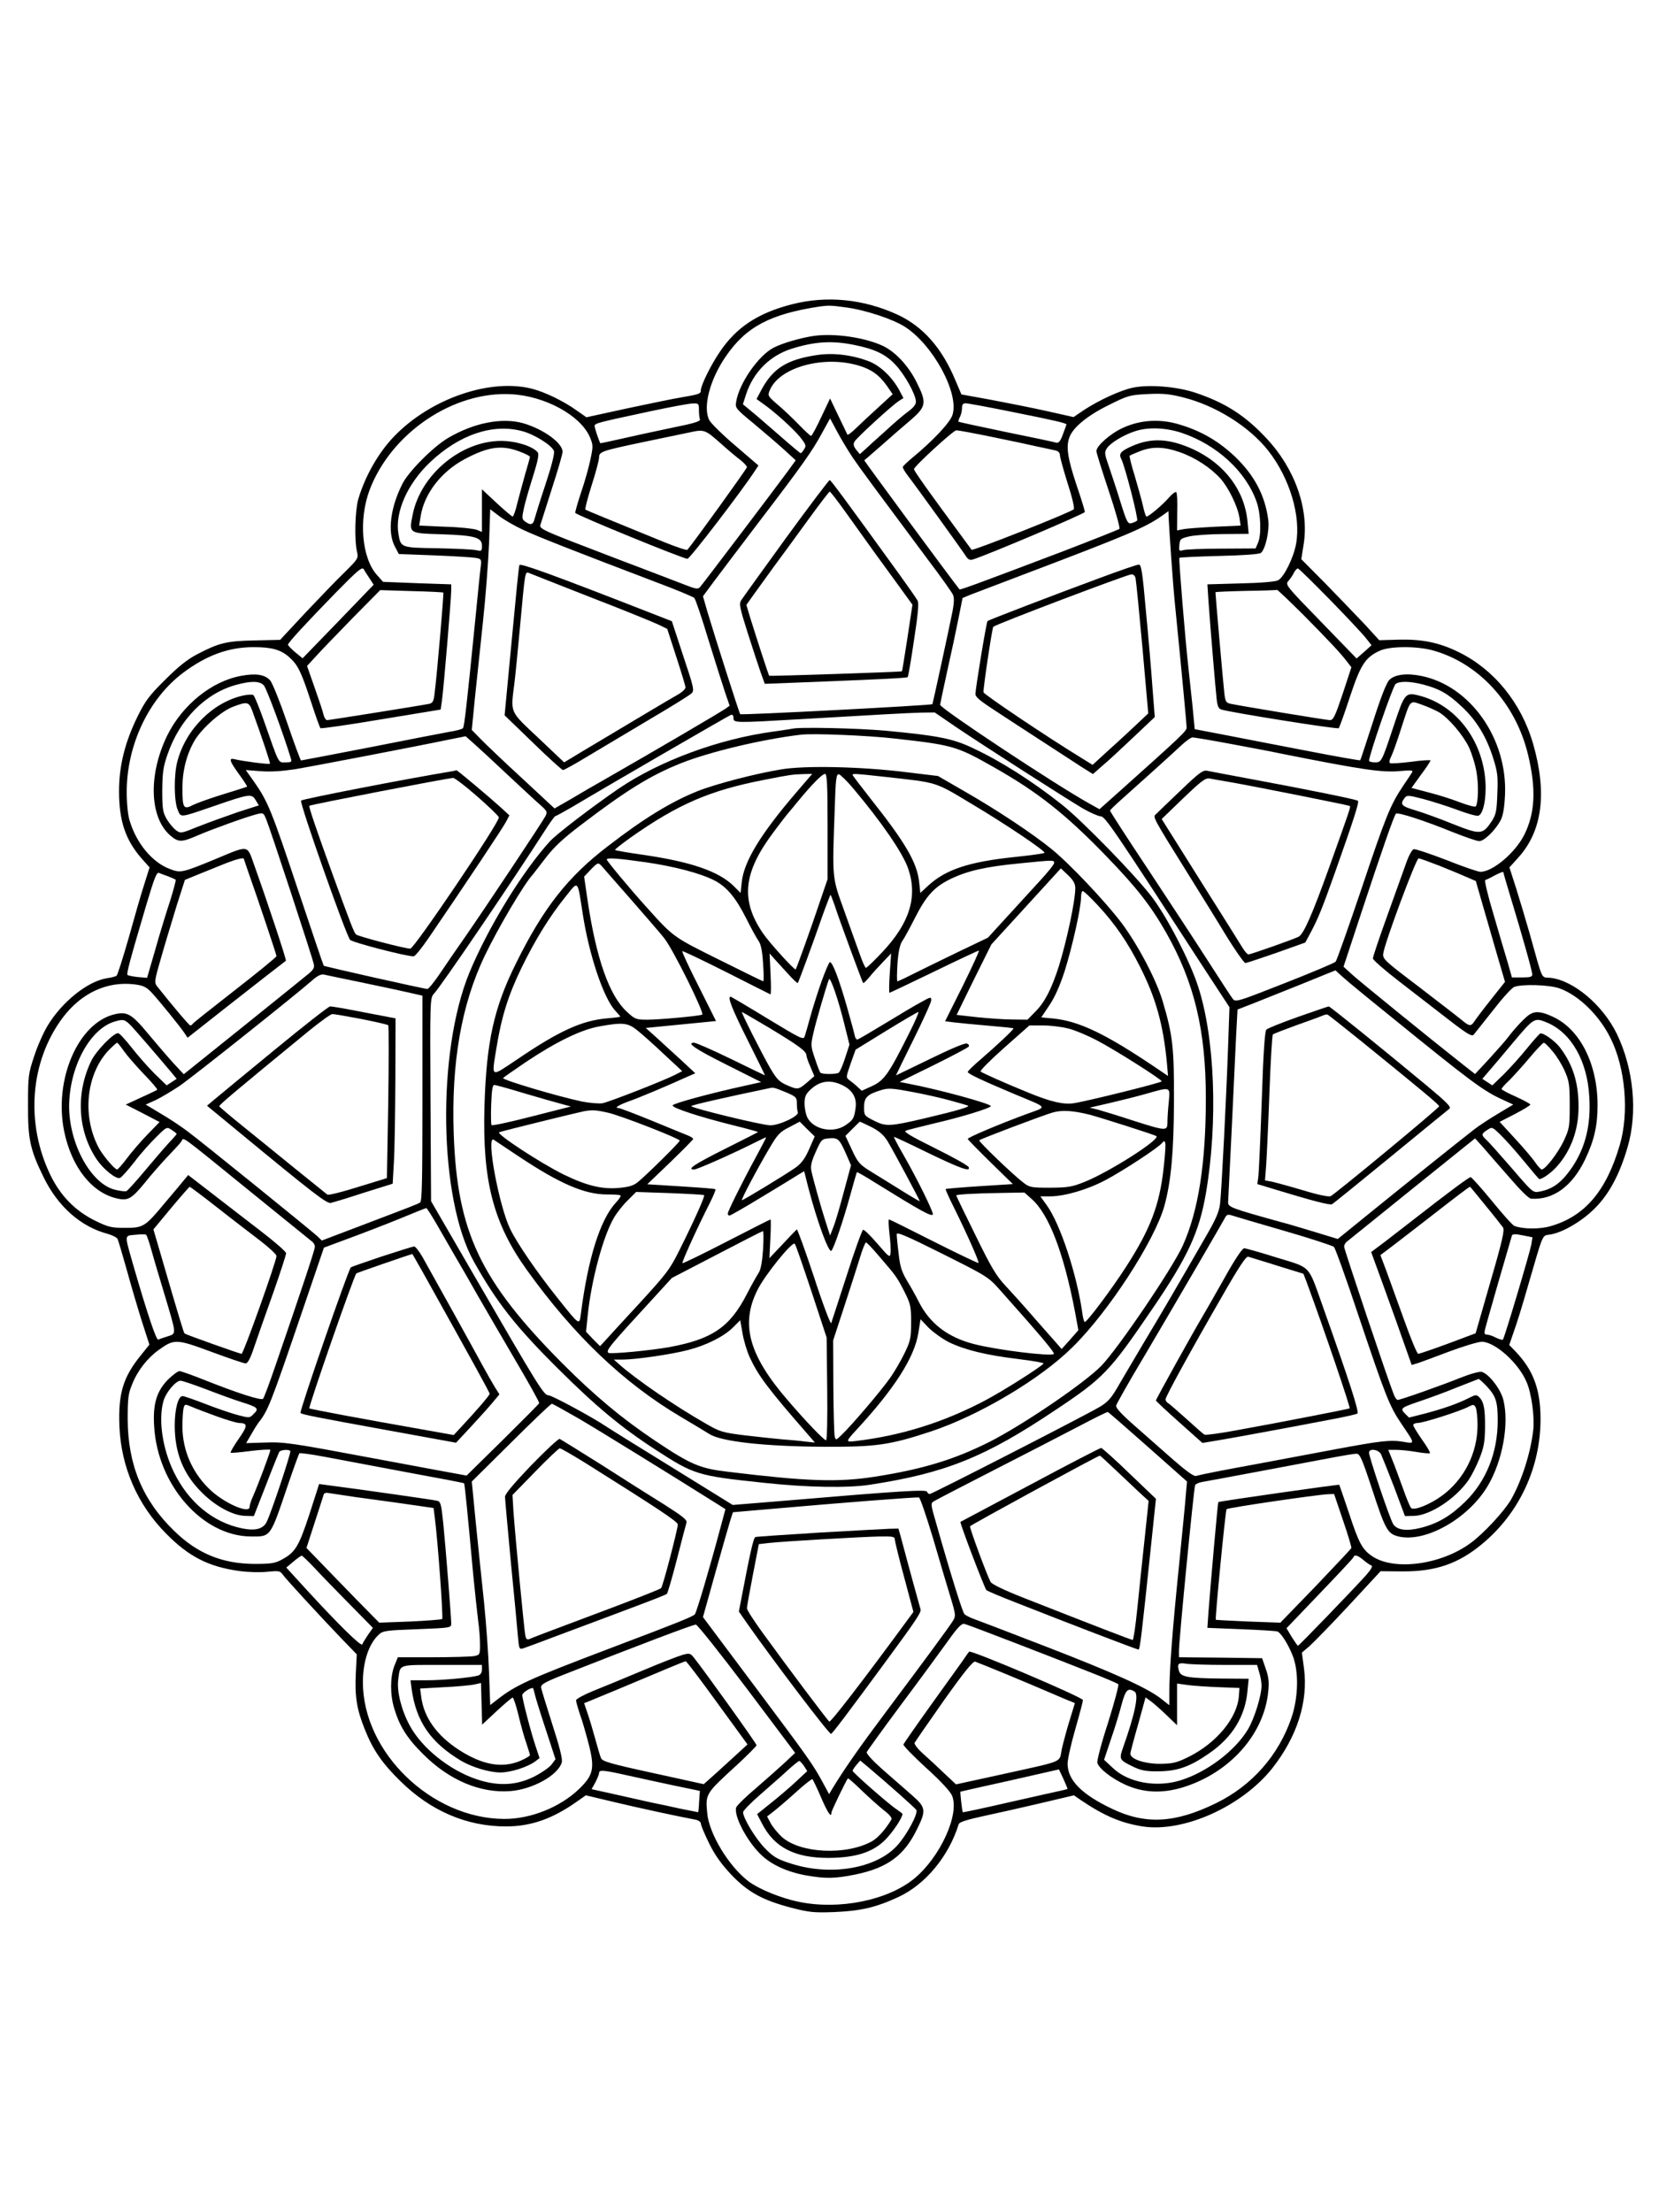 <?xml version="1.0" standalone="no"?>
<!DOCTYPE svg PUBLIC "-//W3C//DTD SVG 20010904//EN"
 "http://www.w3.org/TR/2001/REC-SVG-20010904/DTD/svg10.dtd">
<svg version="1.0" xmlns="http://www.w3.org/2000/svg"
 width="864pt" height="1152pt" viewBox="0 0 864 1152"
 preserveAspectRatio="xMidYMid meet">

<g transform="translate(0,1152) scale(0.1,-0.1)"
fill="#000000" stroke="none">
<path d="M4123 9935 c-175 -45 -288 -119 -374 -247 -46 -67 -99 -175 -99 -200
0 -19 -7 -21 -105 -38 -33 -5 -157 -31 -276 -56 l-215 -47 -50 35 c-68 49
-163 95 -231 113 -218 57 -530 -50 -720 -247 -82 -85 -151 -206 -187 -327 -17
-59 -21 -211 -7 -273 8 -35 7 -37 -61 -105 -39 -37 -131 -133 -205 -211 l-134
-144 -132 -3 c-147 -3 -185 -12 -300 -72 -52 -27 -99 -65 -167 -133 -82 -81
-103 -109 -143 -190 -66 -134 -97 -257 -97 -390 0 -156 34 -255 118 -351 l41
-46 -28 -89 c-16 -49 -52 -174 -81 -279 -30 -104 -58 -193 -63 -196 -5 -4 -28
-10 -50 -13 -101 -16 -234 -123 -309 -247 -21 -35 -53 -106 -70 -159 -30 -90
-32 -103 -32 -250 -1 -182 10 -235 81 -380 74 -152 193 -258 333 -295 24 -7
47 -18 52 -26 4 -8 25 -80 48 -161 22 -81 58 -202 79 -269 l39 -121 -44 -55
c-93 -114 -119 -200 -112 -372 9 -211 94 -407 243 -557 118 -120 221 -173 382
-195 42 -6 107 -8 144 -4 60 6 68 5 81 -14 16 -23 186 -208 304 -331 l82 -85
-5 -100 c-6 -118 5 -187 47 -291 42 -106 90 -176 185 -269 157 -155 345 -236
550 -236 129 0 241 39 366 127 l50 35 147 -35 c126 -30 328 -74 425 -92 15 -3
27 -12 27 -20 0 -9 19 -54 42 -101 30 -62 63 -108 116 -165 88 -92 164 -134
319 -174 86 -22 113 -25 218 -21 138 6 216 24 333 78 141 65 263 212 315 380
4 11 42 23 134 43 70 15 204 45 297 67 l169 40 36 -25 c123 -83 209 -119 321
-137 214 -33 518 104 676 303 130 165 188 349 165 521 l-11 81 41 35 c22 20
115 115 205 212 l164 177 113 -1 c174 -1 292 40 416 143 195 162 305 400 304
655 -1 151 -38 250 -129 346 l-34 35 24 70 c14 38 46 141 71 229 85 292 75
269 117 276 66 10 168 70 234 137 73 72 129 176 170 317 54 182 32 410 -56
592 -73 149 -224 277 -345 291 -51 5 -37 -25 -109 232 -20 69 -51 174 -70 234
l-35 109 46 51 c126 139 151 337 77 594 -62 213 -204 387 -389 477 -100 49
-189 67 -311 64 l-101 -3 -73 80 c-41 43 -132 138 -203 211 l-130 131 12 75
c30 184 -44 395 -193 554 -111 119 -213 185 -371 238 -96 32 -241 44 -326 26
-65 -14 -176 -65 -255 -117 l-53 -36 -138 31 c-76 17 -207 43 -292 59 l-154
28 -32 75 c-70 168 -169 279 -300 340 -178 82 -370 101 -552 54z m284 -16 c99
-13 244 -61 306 -101 146 -94 282 -344 248 -457 -11 -40 -103 -137 -211 -226
-25 -21 -46 -41 -48 -46 -2 -5 10 -25 26 -46 41 -53 286 -393 303 -420 10 -16
20 -21 34 -17 71 21 585 239 585 248 0 6 -20 72 -45 145 -45 135 -54 197 -35
245 19 51 95 113 203 166 102 51 110 53 204 58 79 4 116 0 183 -17 170 -42
346 -152 445 -278 112 -143 171 -340 145 -485 -13 -72 -63 -174 -94 -190 -12
-7 -93 -14 -195 -16 l-173 -5 6 -91 c12 -165 36 -450 42 -503 4 -40 10 -54 25
-58 47 -15 604 -104 611 -97 4 4 30 77 58 162 56 169 80 206 155 241 51 24
186 25 270 4 243 -64 438 -275 503 -545 43 -179 37 -304 -20 -418 -47 -93
-164 -192 -228 -192 -12 0 -91 27 -176 61 -86 33 -163 59 -171 57 -9 -2 -26
-33 -40 -73 -14 -38 -58 -163 -99 -276 -41 -113 -74 -212 -74 -220 0 -8 61
-61 136 -119 75 -58 190 -147 256 -198 98 -76 123 -91 133 -80 6 7 51 64 100
126 48 62 98 118 112 123 41 15 183 11 235 -8 98 -35 205 -138 264 -256 79
-155 100 -392 49 -562 -70 -238 -182 -369 -359 -420 -57 -17 -145 -16 -189 1
-9 3 -62 62 -117 130 -56 68 -106 124 -111 124 -9 0 -109 -74 -309 -230 -32
-25 -92 -71 -133 -103 l-76 -57 23 -63 c13 -34 60 -166 106 -293 l82 -232 27
8 c14 4 89 32 166 61 77 29 155 52 173 52 69 -2 190 -110 232 -209 26 -58 43
-184 35 -252 -14 -120 -60 -263 -115 -360 -36 -62 -143 -178 -212 -228 -152
-112 -395 -145 -510 -69 -53 35 -71 68 -124 230 -26 77 -48 141 -49 143 -3 3
-626 -86 -630 -90 -3 -3 -39 -413 -51 -569 l-6 -86 176 -7 c98 -4 183 -9 189
-12 18 -7 56 -66 79 -125 33 -82 30 -218 -6 -324 -67 -196 -206 -354 -393
-445 -212 -104 -367 -113 -542 -29 -158 75 -231 149 -231 235 0 22 18 103 40
179 22 77 40 145 40 152 0 14 -585 263 -593 252 -2 -2 -19 -26 -38 -54 -20
-27 -95 -133 -168 -234 -73 -102 -134 -190 -136 -195 -2 -6 51 -60 117 -121
75 -67 126 -123 136 -145 41 -97 -61 -321 -197 -433 -138 -113 -391 -164 -599
-121 -95 19 -211 67 -265 108 -102 78 -205 248 -214 356 -9 99 -9 99 155 249
56 52 102 98 102 103 0 9 -275 392 -327 457 -18 22 -23 23 -59 13 -21 -6 -115
-42 -209 -82 -93 -39 -209 -87 -257 -106 -49 -20 -88 -42 -88 -48 0 -7 9 -39
20 -72 12 -32 32 -103 46 -156 32 -126 25 -161 -49 -233 -99 -96 -254 -158
-392 -157 -378 2 -735 347 -735 712 0 107 31 200 82 247 22 21 36 23 201 29
175 7 177 7 177 30 0 31 -27 373 -41 517 -11 106 -14 118 -33 122 -19 5 -428
63 -562 80 l-52 7 -51 -159 c-56 -169 -73 -197 -146 -236 -33 -18 -57 -21
-140 -21 -168 1 -297 54 -418 172 -165 160 -241 345 -242 582 0 107 3 133 23
181 28 71 79 136 137 178 83 60 93 59 277 -9 89 -33 169 -60 177 -60 11 0 25
26 44 83 15 45 59 170 98 279 38 108 69 203 69 212 0 8 -62 62 -138 120 -75
58 -190 146 -254 196 l-118 91 -19 -23 c-10 -13 -54 -65 -98 -117 -108 -130
-115 -135 -212 -135 -72 0 -87 4 -155 37 -105 52 -180 129 -233 237 -132 272
-106 594 64 821 97 128 230 190 373 173 46 -6 61 -13 89 -42 38 -41 148 -176
172 -212 l16 -24 189 149 c154 121 298 233 323 252 4 3 -91 291 -165 498 -38
107 -25 105 -198 33 -179 -74 -185 -75 -242 -53 -91 34 -174 134 -209 252 -9
28 -15 89 -15 149 0 244 114 485 293 620 123 92 238 134 368 134 94 0 141 -13
185 -52 45 -40 62 -74 114 -233 23 -71 45 -133 49 -137 3 -3 145 17 316 46
l310 51 7 50 c9 64 48 530 48 571 l0 31 -177 6 -178 7 -33 37 c-78 89 -95 287
-37 442 113 297 436 515 738 498 174 -9 358 -109 408 -221 18 -43 19 -48 4
-118 -8 -40 -30 -118 -49 -173 -18 -55 -32 -103 -30 -106 7 -12 562 -239 584
-239 13 0 283 353 353 460 l17 26 -120 103 c-66 56 -127 116 -136 133 -35 67
3 212 86 332 105 154 232 221 490 260 46 6 58 6 137 -5z m-767 -533 c0 -19 2
-41 5 -49 5 -11 -28 -21 -152 -46 -87 -18 -205 -44 -262 -57 -57 -13 -105 -23
-105 -22 -10 22 -28 76 -29 88 -2 16 9 18 298 80 99 21 195 39 213 39 30 1 32
-1 32 -33z m1631 -11 c235 -47 284 -59 283 -66 0 -2 -9 -25 -19 -52 -13 -36
-22 -46 -35 -42 -9 3 -126 28 -260 55 -134 28 -246 52 -248 54 -2 3 1 13 7 24
6 12 11 32 11 46 0 19 5 26 19 26 10 0 119 -20 242 -45z m-1521 -161 c41 -37
90 -78 108 -91 17 -14 32 -30 32 -36 0 -7 -272 -385 -310 -430 -3 -4 -60 15
-126 42 -279 114 -399 163 -405 167 -4 2 11 59 32 126 22 68 39 133 39 146 0
30 12 34 235 81 105 22 210 44 235 49 77 17 82 15 160 -54z m1415 31 c94 -19
202 -42 240 -51 39 -8 80 -17 93 -20 13 -3 22 -12 22 -24 0 -10 18 -76 40
-146 25 -77 37 -131 32 -136 -17 -17 -526 -218 -532 -211 -7 9 -109 148 -160
218 -98 134 -140 195 -140 202 0 14 205 202 220 202 8 1 92 -15 185 -34z
m-3239 -739 l20 -31 -185 -192 -185 -191 -38 31 c-21 18 -38 35 -38 40 0 10
92 110 249 271 117 119 137 136 146 121 5 -10 19 -31 31 -49z m5003 -112 c89
-91 173 -181 187 -200 l27 -34 -39 -35 -39 -34 -186 192 c-183 188 -186 192
-169 212 10 11 23 30 29 43 6 12 16 22 20 22 5 0 81 -75 170 -166z m-4620 40
c3 -3 -33 -429 -46 -527 -4 -38 -10 -48 -27 -52 -38 -8 -521 -85 -532 -85 -7
0 -15 12 -19 28 -3 15 -24 78 -46 140 l-40 114 47 51 c26 29 112 118 190 198
l144 146 162 -5 c90 -2 165 -6 167 -8z m4479 -116 c138 -140 189 -194 227
-243 l23 -30 -45 -137 c-40 -119 -49 -138 -67 -138 -19 0 -453 72 -517 85 -24
5 -28 12 -33 58 -5 40 -46 508 -46 523 0 2 71 5 158 7 86 1 160 4 163 5 3 1
64 -58 137 -130z m-5518 -1271 c0 -1 10 -30 21 -62 45 -126 149 -436 149 -444
0 -5 -97 -84 -215 -176 -118 -92 -218 -171 -221 -176 -3 -5 -9 -9 -13 -9 -6 0
-96 107 -173 204 -15 20 -14 29 23 156 21 74 58 194 80 267 l42 131 51 21 c28
11 89 36 136 55 73 30 120 43 120 33z m6228 -36 c53 -21 117 -48 142 -59 l46
-20 31 -108 c17 -60 52 -178 76 -263 l45 -154 -73 -92 c-40 -50 -79 -102 -86
-113 -18 -28 -27 -27 -66 6 -18 15 -118 92 -222 172 -182 138 -191 146 -187
175 7 55 171 495 184 495 7 0 56 -18 110 -39z m-6621 -55 c18 -7 35 -15 38
-17 2 -3 -11 -52 -29 -110 -19 -57 -54 -171 -77 -253 l-43 -148 -48 4 c-27 3
-51 8 -54 11 -6 6 11 71 98 365 43 144 54 172 67 166 9 -4 31 -12 48 -18z
m6953 20 c0 -3 15 -56 34 -118 64 -210 116 -396 116 -412 0 -13 -11 -16 -53
-16 l-53 0 -22 78 c-13 42 -46 155 -74 251 -29 96 -48 176 -43 178 6 2 26 11
45 22 37 19 50 24 50 17z m-6700 -1743 c76 -60 177 -137 224 -173 47 -36 85
-72 86 -80 1 -24 -172 -510 -182 -510 -9 0 -290 100 -297 106 -4 3 -35 106
-112 371 l-50 171 92 111 c51 61 95 111 97 111 2 0 67 -48 142 -107z m6606 10
c44 -53 84 -105 91 -114 10 -13 -1 -64 -65 -284 l-77 -268 -144 -54 c-79 -29
-149 -53 -155 -53 -6 0 -39 80 -74 178 -35 97 -77 213 -93 257 l-30 79 28 21
c15 11 109 83 208 160 162 126 226 175 231 175 1 0 37 -44 80 -97z m-6946
-238 c12 -44 43 -147 68 -230 62 -208 62 -199 15 -214 -21 -7 -43 -14 -49 -17
-10 -4 -57 136 -128 381 -49 172 -50 159 9 165 28 3 53 3 56 0 4 -3 17 -41 29
-85z m7185 34 c-8 -44 -140 -487 -148 -495 -3 -3 -19 2 -36 10 -16 9 -38 16
-47 16 -12 0 -15 6 -11 23 4 22 134 471 141 493 3 8 19 9 56 1 l51 -10 -6 -38z
m-6130 -1314 c199 -27 249 -34 331 -46 l82 -12 6 -47 c16 -120 45 -525 39
-531 -5 -3 -80 -9 -168 -13 l-160 -6 -120 122 c-66 68 -151 155 -189 195 l-70
72 43 133 c24 73 45 139 47 146 2 7 13 10 26 7 13 -2 73 -11 133 -20z m5149
-121 c26 -75 45 -141 44 -145 -2 -5 -86 -94 -186 -199 l-184 -190 -166 6 c-92
4 -168 8 -170 9 -5 4 50 570 56 576 9 8 467 75 528 78 l32 1 46 -136z m-5354
-251 c35 -38 117 -122 183 -189 l119 -121 -26 -37 c-13 -20 -27 -42 -29 -49
-6 -13 -122 101 -290 284 l-106 116 37 31 c20 17 40 31 43 31 3 1 34 -29 69
-66z m5461 43 c15 -13 34 -26 41 -28 9 -3 -1 -20 -26 -49 -70 -78 -351 -369
-356 -369 -3 0 -17 21 -33 46 l-27 45 172 180 c95 99 175 184 176 189 6 16 22
12 53 -14z m-3366 -743 l158 -217 -49 -45 c-27 -25 -79 -72 -114 -104 l-65
-58 -264 58 c-225 49 -265 61 -271 78 -5 11 -18 56 -30 100 -12 44 -30 104
-40 133 l-18 53 21 8 c21 8 241 100 417 174 47 20 88 36 91 36 4 1 78 -97 164
-216z m1505 149 c80 -33 183 -77 230 -97 47 -20 95 -41 107 -45 l21 -9 -27
-88 c-15 -48 -33 -116 -41 -150 -15 -74 21 -59 -313 -133 l-238 -52 -62 58
c-34 33 -84 79 -110 102 -27 24 -46 49 -44 56 3 6 71 105 152 220 108 152 152
206 164 203 9 -3 81 -32 161 -65z m320 -597 c0 -1 -12 -5 -27 -8 -16 -3 -138
-31 -272 -61 -135 -31 -246 -55 -247 -53 -3 4 -15 107 -12 107 2 1 118 27 258
58 l255 58 23 -49 c12 -27 22 -51 22 -52z m-2289 69 c63 -14 173 -38 244 -53
l130 -27 -4 -55 c-1 -30 -4 -55 -5 -56 0 0 -41 8 -91 18 -49 11 -119 26 -155
33 -36 8 -120 27 -187 42 l-122 27 20 36 c10 20 19 41 19 48 0 18 22 16 151
-13z"/>
<path d="M4240 9771 c-69 -10 -163 -37 -210 -61 -79 -40 -181 -186 -196 -282
-6 -32 -3 -36 93 -115 54 -45 125 -106 158 -136 l59 -54 -39 -54 c-60 -82
-446 -592 -460 -607 -10 -11 -23 -9 -76 12 -35 14 -199 76 -364 139 -405 155
-398 152 -389 179 4 13 31 98 60 189 30 92 54 176 54 186 0 46 -99 118 -205
149 -110 31 -256 3 -392 -77 -76 -45 -205 -174 -237 -238 -63 -124 -79 -252
-40 -326 l21 -40 184 -7 c101 -4 198 -10 216 -13 29 -5 31 -8 27 -43 -3 -20
-16 -147 -29 -282 -44 -441 -57 -555 -64 -562 -4 -5 -34 -13 -66 -18 -33 -6
-220 -42 -416 -81 -196 -38 -359 -69 -361 -69 -3 0 -36 89 -73 198 -37 108
-77 207 -88 219 -27 30 -73 38 -149 24 -154 -27 -308 -151 -387 -311 -99 -203
-93 -425 15 -520 43 -37 59 -37 142 -1 74 32 246 94 305 110 38 10 39 10 54
-27 19 -45 240 -717 247 -752 5 -21 -2 -32 -42 -63 -26 -21 -179 -145 -341
-275 l-294 -236 -55 59 c-30 33 -88 101 -129 150 -86 104 -110 118 -173 104
-193 -43 -322 -343 -265 -614 39 -184 144 -317 275 -346 56 -13 75 -2 142 79
34 43 88 104 120 138 32 33 65 69 72 79 16 23 -26 53 366 -265 167 -135 309
-250 316 -256 8 -6 14 -18 14 -26 0 -15 -60 -197 -205 -618 -31 -91 -60 -169
-65 -174 -10 -10 -126 27 -298 95 -67 27 -129 49 -137 49 -9 0 -35 -20 -60
-44 -59 -60 -80 -128 -72 -245 18 -305 252 -570 502 -572 106 -1 101 -8 192
261 31 91 59 168 62 172 3 3 62 -5 131 -18 69 -13 260 -49 425 -80 164 -30
300 -56 302 -58 3 -2 18 -151 48 -481 9 -88 20 -193 25 -233 6 -40 10 -97 10
-126 0 -52 -1 -54 -31 -60 -17 -3 -114 -6 -214 -6 l-183 0 -19 -47 c-21 -57
-22 -147 0 -219 27 -92 67 -156 151 -239 135 -135 297 -204 454 -192 117 9
251 84 268 151 4 17 -12 81 -50 198 -30 95 -57 181 -58 191 -2 15 20 28 122
68 386 152 668 259 684 259 8 0 127 -150 266 -334 l251 -334 -53 -50 c-29 -27
-97 -87 -150 -133 -54 -45 -100 -91 -104 -101 -13 -43 54 -173 128 -245 54
-53 137 -91 236 -109 104 -18 150 -17 259 5 166 35 252 98 319 236 49 99 46
113 -28 178 -35 31 -103 90 -151 132 -51 45 -86 83 -83 91 3 7 83 118 178 246
96 128 205 277 243 330 57 80 74 96 90 91 23 -6 441 -167 650 -250 77 -30 144
-59 149 -63 4 -5 -20 -94 -53 -200 -35 -107 -59 -199 -56 -210 9 -30 73 -80
142 -112 94 -44 195 -49 305 -15 244 76 422 277 443 499 5 48 2 76 -13 118
l-19 55 -216 3 -217 2 0 33 c0 59 77 841 84 863 3 6 19 14 38 17 59 10 509 95
647 121 73 14 143 26 155 26 18 0 28 -22 80 -179 70 -215 82 -236 135 -251
140 -37 367 90 469 262 77 130 112 321 82 446 -13 57 -76 138 -113 148 -13 3
-59 -10 -112 -31 -99 -40 -312 -115 -326 -115 -5 0 -14 12 -20 28 -29 71 -259
757 -259 770 0 8 6 20 14 26 8 6 161 130 341 275 l327 263 39 -43 c21 -24 82
-95 136 -156 61 -71 104 -114 117 -115 115 -8 215 65 282 206 47 99 64 175 64
281 0 214 -91 395 -232 460 -58 27 -89 31 -119 14 -21 -11 -78 -71 -114 -119
-11 -15 -54 -64 -96 -110 l-77 -83 -75 59 c-151 119 -522 420 -565 459 l-45
41 92 279 c104 315 170 506 181 518 8 9 146 -35 298 -97 63 -25 124 -46 136
-46 26 0 86 59 112 110 12 24 19 65 22 131 13 292 -180 567 -435 619 -77 16
-140 8 -168 -21 -15 -16 -45 -93 -85 -219 -35 -107 -64 -197 -66 -199 -2 -2
-122 19 -266 47 -145 28 -338 65 -429 83 l-167 32 -11 116 c-7 64 -16 152 -21
196 -17 149 -52 576 -48 580 2 3 96 7 208 10 127 3 208 9 217 16 24 21 45 116
38 172 -17 128 -72 232 -174 330 -85 80 -175 133 -290 167 -99 30 -202 24
-293 -18 -66 -30 -138 -94 -138 -121 0 -9 29 -101 64 -206 35 -104 60 -194 56
-199 -5 -4 -138 -57 -297 -118 -446 -169 -533 -201 -536 -197 -51 64 -498 671
-496 672 2 1 42 36 89 77 47 42 115 101 153 133 82 71 84 90 30 198 -42 84
-108 155 -173 187 -93 44 -251 68 -360 53z m208 -47 c109 -22 165 -49 216
-104 49 -52 106 -156 106 -192 0 -15 -14 -32 -39 -50 -21 -15 -74 -60 -117
-100 -44 -39 -92 -83 -107 -97 l-29 -26 -19 23 c-14 18 -16 29 -9 42 11 20
192 186 230 211 l25 16 -20 38 c-37 70 -102 132 -161 154 -87 33 -185 45 -270
32 -154 -23 -227 -68 -287 -178 l-27 -51 32 -23 c57 -39 157 -129 194 -174 31
-39 34 -46 22 -64 -7 -12 -15 -21 -18 -21 -3 0 -53 42 -111 93 -58 50 -124
108 -148 127 l-42 35 16 50 c38 117 124 203 238 239 120 38 212 43 325 20z
m25 -108 c65 -19 107 -50 145 -104 l31 -45 -72 -66 c-40 -36 -92 -85 -117
-109 -24 -24 -46 -40 -47 -35 -2 4 -23 49 -47 98 l-43 90 -46 -97 c-25 -54
-49 -98 -53 -98 -4 0 -32 26 -63 58 -31 32 -80 79 -110 104 -52 45 -54 47 -42
76 50 120 281 183 464 128z m-32 -479 c40 -59 121 -168 392 -532 66 -87 124
-169 130 -182 7 -15 6 -41 -2 -85 -14 -72 -103 -482 -105 -485 -5 -6 -995 -58
-1001 -52 -5 5 -132 403 -171 534 l-23 80 57 77 c31 42 134 177 227 300 231
302 286 380 335 471 l43 78 38 -71 c21 -39 57 -99 80 -133z m-1722 138 c63
-16 157 -75 166 -104 4 -13 -13 -80 -44 -173 -28 -84 -53 -165 -57 -180 -7
-31 -21 -35 -49 -14 -17 12 -18 18 -6 72 7 32 29 107 48 167 25 80 31 112 23
122 -27 32 -114 59 -190 59 -208 0 -417 -174 -460 -380 -21 -102 -23 -101 147
-106 175 -6 213 -16 213 -60 0 -28 -2 -29 -30 -23 -16 4 -107 8 -202 10 -191
3 -191 3 -203 75 -19 113 47 262 167 375 151 142 325 201 477 160z m3435 -9
c184 -62 336 -202 391 -361 21 -61 25 -169 7 -211 l-13 -30 -178 -1 c-98 0
-188 -4 -200 -8 -20 -6 -22 -4 -19 27 3 31 6 34 53 45 28 6 108 12 179 12
l129 1 -6 64 c-15 162 -119 300 -282 376 -123 56 -216 62 -317 18 -60 -26 -73
-40 -59 -67 19 -35 91 -315 83 -322 -4 -4 -17 -10 -28 -13 -20 -6 -25 2 -59
111 -20 65 -48 149 -61 187 -22 63 -23 71 -9 92 18 28 90 71 148 89 68 22 159
18 241 -9z m-3449 -97 c30 -11 55 -24 55 -28 0 -4 -11 -43 -24 -87 -12 -43
-31 -112 -41 -151 -9 -40 -21 -73 -25 -73 -4 0 -42 32 -84 71 l-76 71 0 -111
0 -111 -27 11 c-16 6 -89 14 -164 16 l-136 6 8 50 c19 117 107 231 229 296
122 65 192 75 285 40z m3440 -4 c80 -28 159 -80 211 -137 42 -47 90 -145 99
-204 l6 -41 -133 -6 c-73 -4 -148 -9 -166 -13 l-32 -6 1 96 c2 53 -1 99 -5
103 -4 4 -22 -9 -39 -29 -32 -37 -104 -98 -116 -98 -4 0 -12 26 -19 58 -7 31
-27 101 -43 156 -17 54 -28 100 -26 103 3 2 27 13 53 23 66 26 126 24 209 -5z
m-3421 -404 c77 -36 260 -108 691 -272 105 -39 195 -77 201 -83 6 -6 39 -103
73 -216 35 -113 74 -236 87 -275 l24 -70 -21 -15 c-30 -21 -354 -211 -649
-380 -36 -20 -105 -60 -153 -89 l-89 -51 -171 159 c-95 87 -192 180 -216 205
l-44 45 16 163 c10 90 28 269 42 398 14 129 28 314 32 411 l6 177 45 -34 c24
-19 81 -52 126 -73z m3376 -151 c6 -85 15 -200 21 -255 35 -352 59 -608 59
-624 0 -18 -30 -46 -353 -335 l-101 -90 -50 28 c-174 96 -781 498 -780 516 1
8 18 87 37 175 20 88 46 210 58 271 l22 110 41 17 c23 9 149 57 281 107 533
202 628 242 715 303 l35 25 2 -47 c1 -25 7 -116 13 -201z m-4726 -659 c14 -15
100 -247 140 -378 7 -21 4 -23 -27 -23 -39 0 -31 -16 -112 215 -25 71 -50 132
-56 136 -6 3 -30 2 -53 -3 -157 -35 -298 -175 -342 -342 -19 -69 -18 -207 1
-252 18 -43 7 -44 191 19 182 63 195 65 215 31 l17 -28 -112 -36 c-61 -21
-152 -54 -203 -74 -91 -37 -92 -37 -117 -19 -13 10 -35 36 -48 58 -20 35 -23
53 -23 150 1 93 5 122 28 188 63 182 198 318 358 361 77 21 122 20 143 -3z
m6039 4 c83 -22 128 -47 199 -114 77 -71 130 -159 164 -268 23 -72 26 -96 22
-186 -3 -91 -7 -109 -29 -143 -47 -71 -58 -72 -200 -16 -68 28 -157 60 -197
72 -74 22 -82 31 -58 63 13 17 17 17 96 -3 45 -12 124 -37 176 -56 52 -20 102
-34 112 -32 26 5 44 89 38 179 -15 219 -157 401 -350 448 -66 16 -72 9 -126
-154 -65 -195 -65 -195 -100 -195 -17 0 -30 4 -30 9 0 28 124 388 138 399 21
16 75 15 145 -3z m83 -145 c51 -32 124 -118 155 -183 15 -33 33 -91 39 -130
11 -64 9 -155 -4 -176 -3 -5 -41 5 -83 21 -43 17 -117 40 -165 52 l-87 23 49
68 c28 37 50 71 50 75 0 3 -46 1 -101 -7 -56 -7 -105 -10 -110 -7 -5 3 -3 17
5 32 8 15 31 79 51 142 53 163 44 153 111 130 31 -11 71 -29 90 -40z m-6182 8
c50 -137 95 -272 92 -275 -4 -5 -142 13 -182 23 -35 9 -30 -7 21 -78 25 -34
43 -63 42 -64 -1 -2 -56 -19 -121 -39 -65 -20 -136 -45 -159 -56 -51 -27 -57
-19 -57 88 0 90 22 175 63 246 38 64 137 152 199 176 76 29 84 27 102 -21z
m3662 -82 c140 -95 577 -375 665 -427 37 -21 78 -39 91 -40 23 0 62 -57 550
-809 l121 -185 -7 -200 c-9 -263 -34 -756 -42 -824 -5 -41 -22 -81 -74 -170
-156 -271 -223 -386 -322 -551 -57 -96 -121 -205 -142 -241 -30 -51 -50 -73
-90 -96 -76 -45 -872 -453 -884 -453 -6 0 -12 5 -14 12 -4 12 -131 5 -742 -47
l-270 -22 -320 198 c-177 109 -330 204 -341 212 -68 46 -279 160 -298 161 -25
1 -47 36 -386 621 l-226 390 -3 529 c-3 512 -2 530 17 550 40 43 406 582 577
848 27 43 52 77 56 78 3 0 42 21 85 46 189 113 816 476 829 481 9 3 14 -2 14
-16 0 -26 6 -26 350 -6 411 24 551 32 626 34 l72 1 108 -74z m-2331 -252 c72
-67 147 -137 169 -156 36 -32 38 -36 26 -59 -18 -34 -323 -492 -415 -624 -42
-60 -102 -147 -132 -192 -31 -46 -61 -83 -67 -83 -17 0 -536 117 -540 121 -2
2 -62 180 -134 395 -136 408 -156 459 -228 562 l-44 62 78 -6 c51 -4 110 0
177 10 96 16 628 118 805 155 l85 17 45 -40 c25 -22 104 -95 175 -162z m3765
162 c102 -19 219 -41 260 -50 431 -86 530 -100 624 -91 55 5 67 4 60 -7 -4 -7
-25 -39 -47 -71 -67 -100 -91 -161 -217 -537 -68 -201 -128 -371 -134 -378 -7
-7 -126 -57 -266 -112 -247 -97 -255 -100 -270 -81 -8 10 -64 96 -125 191 -60
94 -201 309 -312 477 -112 168 -203 309 -202 312 0 3 29 31 63 61 131 117 253
227 301 272 27 26 57 48 65 48 9 0 99 -15 200 -34z m830 -1417 c421 -342 485
-390 587 -436 l54 -25 -80 -48 c-44 -26 -100 -63 -123 -81 -80 -62 -382 -304
-547 -438 l-164 -133 -121 37 c-66 20 -143 43 -171 50 -263 73 -280 79 -279
105 1 14 9 187 19 385 9 198 20 418 23 489 l7 129 85 33 c47 19 162 65 255
102 l170 69 35 -32 c19 -18 132 -111 250 -206z m-5338 171 c106 -22 217 -46
246 -53 l52 -12 0 -534 c0 -421 -2 -536 -12 -543 -15 -9 -33 -16 -312 -122
l-200 -76 -25 24 c-40 36 -608 496 -676 546 -33 25 -95 66 -138 91 l-78 47 53
24 c29 14 84 47 123 73 70 48 615 482 690 549 28 25 47 34 62 31 12 -3 109
-23 215 -45z m-1218 -223 c27 -29 125 -142 209 -242 l27 -33 -26 -17 -26 -17
-65 63 c-35 35 -89 97 -120 137 -31 39 -61 72 -68 72 -25 0 -114 -92 -139
-143 -82 -168 -72 -364 26 -512 35 -53 102 -107 123 -99 8 3 41 40 74 82 32
43 84 101 115 131 54 54 55 54 80 37 14 -9 26 -18 26 -21 0 -2 -18 -23 -41
-47 -22 -24 -78 -89 -124 -144 -47 -56 -90 -104 -97 -107 -7 -2 -35 1 -61 8
-124 32 -237 239 -237 434 1 203 107 402 236 441 47 14 54 12 88 -23z m7373
18 c126 -53 210 -200 220 -387 9 -146 -20 -263 -89 -366 -54 -79 -100 -114
-169 -127 -35 -7 -36 -6 -146 122 -61 70 -120 137 -132 147 -27 25 -27 32 5
52 25 17 26 16 70 -27 25 -24 80 -86 121 -136 42 -51 77 -93 80 -93 17 0 67
36 96 71 71 82 109 190 108 308 0 124 -30 219 -98 308 -27 34 -87 77 -102 71
-4 -2 -36 -37 -69 -78 -33 -41 -87 -101 -120 -134 l-60 -58 -26 17 -26 17 36
42 c19 22 76 89 125 148 109 129 110 130 176 103z m-7412 -148 c16 -23 63 -77
104 -120 41 -42 72 -79 70 -82 -3 -2 -41 -21 -84 -40 l-80 -37 88 -45 88 -46
-64 -66 c-35 -36 -83 -92 -106 -123 -24 -32 -47 -58 -51 -58 -13 0 -78 77 -98
117 -86 167 -62 383 56 506 20 20 39 37 42 37 3 0 18 -19 35 -43z m7441 -2
c21 -24 49 -70 63 -102 23 -52 26 -71 26 -178 0 -114 -2 -123 -31 -186 -30
-63 -96 -149 -115 -149 -4 0 -19 16 -33 36 -13 20 -61 76 -105 124 l-81 88 80
41 c44 23 80 45 80 49 0 4 -34 22 -75 41 -41 18 -75 36 -75 40 0 4 18 25 41
46 22 22 70 75 106 118 35 42 69 77 73 77 5 0 26 -20 46 -45z m-5802 -917 c33
-57 74 -128 91 -158 18 -30 70 -120 115 -200 46 -80 137 -236 202 -347 66
-112 118 -206 116 -210 -2 -5 -88 -91 -191 -193 l-187 -184 -147 27 c-82 15
-231 43 -333 62 -432 81 -471 87 -571 83 l-97 -3 26 45 c14 25 31 52 37 60 51
64 63 94 235 599 l107 314 129 48 c71 26 190 72 264 102 74 31 137 56 140 56
3 1 32 -45 64 -101z m4406 -18 c135 -39 250 -77 257 -83 7 -7 64 -165 126
-352 145 -431 163 -477 226 -570 72 -106 72 -104 9 -93 -66 11 -117 5 -348
-38 -102 -19 -282 -53 -400 -75 -202 -37 -293 -55 -332 -65 -10 -3 -52 27
-115 82 -54 48 -144 127 -201 177 -74 65 -102 96 -99 108 3 10 65 121 140 246
166 281 410 700 426 730 9 18 15 21 39 13 15 -5 137 -41 272 -80z m1051 -807
c50 -53 59 -82 59 -181 0 -166 -60 -315 -169 -422 -76 -74 -141 -113 -231
-136 -74 -19 -124 -12 -144 19 -17 25 -126 349 -126 372 0 24 47 18 62 -7 6
-13 37 -90 69 -173 l56 -150 45 1 c84 1 220 90 287 188 15 22 41 73 56 111 23
58 28 86 29 160 1 98 -6 135 -30 159 -14 14 -19 14 -54 -4 -57 -29 -134 -56
-229 -81 l-83 -21 -21 21 c-27 27 -21 31 83 66 47 16 132 47 190 71 58 23 107
42 110 43 3 1 22 -16 41 -36z m-6664 -19 c65 -25 147 -55 183 -66 83 -26 90
-33 62 -60 -22 -23 -22 -23 -87 -6 -36 10 -112 36 -168 58 -57 22 -109 40
-116 40 -23 0 -41 -67 -41 -153 0 -144 45 -255 144 -352 72 -71 161 -118 225
-119 l43 -1 63 161 c34 89 66 167 69 173 7 11 48 15 58 5 6 -5 -98 -318 -123
-369 -18 -37 -59 -48 -128 -34 -152 31 -280 137 -356 294 -59 121 -81 272 -54
368 12 45 64 107 89 107 10 0 71 -21 137 -46z m53 -140 c52 -19 104 -34 115
-34 46 -1 46 -14 -2 -83 -26 -37 -44 -69 -42 -72 3 -2 50 2 104 9 55 7 101 9
103 6 2 -6 -63 -181 -93 -248 -8 -18 -15 -40 -15 -49 0 -37 -122 14 -199 83
-96 87 -151 208 -151 336 0 40 3 83 6 95 6 22 7 22 43 7 20 -9 79 -31 131 -50z
m1884 -11 c104 -61 472 -288 728 -449 l36 -23 -25 -93 c-57 -214 -125 -443
-134 -454 -10 -12 -68 -36 -459 -184 -408 -155 -475 -186 -571 -261 l-36 -28
-6 167 c-3 92 -15 257 -26 367 -12 110 -31 297 -43 415 l-21 215 204 202 c112
112 208 203 213 203 4 0 67 -35 140 -77z m4681 -33 c0 -145 -68 -282 -184
-368 -62 -46 -147 -80 -162 -65 -5 5 -25 52 -43 104 -19 52 -43 118 -55 147
l-21 52 42 0 c23 0 70 -5 105 -11 35 -6 67 -9 70 -6 3 3 -16 35 -41 70 -25 36
-46 70 -46 76 0 6 11 11 24 11 28 0 220 61 263 84 25 13 29 13 38 -2 5 -10 10
-51 10 -92z m-1716 -115 l203 -180 -6 -65 c-2 -36 -19 -200 -35 -365 -34 -332
-51 -552 -51 -662 l0 -73 -47 37 c-74 56 -242 132 -610 274 -186 72 -351 135
-368 141 -16 6 -35 16 -42 22 -10 10 -68 194 -149 479 -28 97 -28 99 -9 110
11 7 154 81 318 165 164 84 362 186 440 227 78 41 144 74 147 72 3 -1 97 -83
209 -182z m-1119 -478 c34 -117 75 -255 91 -307 27 -89 27 -96 12 -120 -23
-37 -154 -214 -341 -464 -144 -192 -223 -305 -287 -410 l-17 -29 -32 59 c-52
96 -71 123 -354 501 l-271 362 65 233 c36 128 71 251 78 273 l13 40 149 13
c456 40 810 67 820 64 6 -2 39 -99 74 -215z m1521 -657 l166 0 11 -39 c7 -21
12 -52 12 -68 0 -53 -37 -172 -71 -229 -67 -112 -215 -223 -351 -265 -125 -39
-273 -12 -353 65 l-45 42 35 105 c20 57 45 139 56 182 21 78 33 90 68 68 23
-14 2 -116 -60 -291 -22 -63 -21 -65 61 -104 35 -16 63 -21 125 -20 97 1 162
24 260 92 123 84 191 195 202 329 l6 61 -139 1 c-183 2 -216 8 -225 43 -9 35
-2 41 41 34 19 -3 110 -6 201 -6z m-3871 -24 c0 -15 -7 -27 -19 -31 -35 -11
-185 -25 -270 -25 l-83 0 6 -47 c24 -169 99 -277 257 -372 58 -34 148 -61 205
-61 54 0 142 28 182 58 l22 17 -20 60 c-23 67 -70 246 -70 268 0 11 38 37 55
37 2 0 6 -15 10 -32 4 -18 30 -102 58 -186 l50 -153 -20 -27 c-11 -15 -50 -42
-86 -61 -95 -49 -192 -54 -303 -17 -144 48 -288 164 -351 282 -43 80 -67 177
-59 237 11 83 -6 77 227 77 l209 0 0 -24z m76 -217 c42 39 80 71 84 71 4 0 18
-41 30 -91 12 -50 30 -116 41 -146 10 -31 19 -59 19 -63 0 -4 -22 -17 -49 -29
-96 -41 -200 -22 -323 58 -113 74 -180 167 -194 273 l-6 45 123 7 c68 3 140
10 159 14 l35 8 3 -109 3 -108 75 70z m3764 125 l105 -4 -3 -42 c-8 -113 -116
-244 -260 -316 -65 -32 -83 -36 -151 -37 -83 0 -158 26 -154 55 1 8 19 77 41
153 l38 138 30 -22 c16 -12 53 -45 82 -73 l52 -50 0 108 0 109 58 -8 c31 -4
104 -9 162 -11z m-2163 -410 l17 -27 -59 -55 c-33 -31 -92 -81 -131 -112 l-71
-57 24 -46 c64 -127 170 -182 348 -182 141 1 230 29 295 94 39 39 90 115 90
135 0 2 -13 12 -29 23 -37 23 -231 193 -231 202 1 3 9 17 20 30 l20 23 34 -28
c107 -90 252 -219 258 -229 11 -18 -49 -130 -99 -185 -108 -120 -346 -161
-552 -95 -72 23 -92 34 -135 78 -50 50 -116 159 -116 190 0 8 42 51 93 95 50
44 115 100 142 126 28 25 53 45 57 46 4 0 15 -12 25 -26z m89 -164 c35 -81 54
-109 54 -79 0 9 77 169 86 178 2 2 34 -26 71 -62 37 -36 89 -82 115 -103 27
-20 45 -41 41 -48 -29 -50 -70 -96 -101 -114 -135 -75 -375 -64 -471 23 -20
19 -46 50 -57 70 l-19 36 35 27 c19 15 71 59 115 99 43 39 82 70 86 68 3 -3
24 -45 45 -95z"/>
<path d="M4093 8718 c-121 -167 -226 -313 -233 -324 -12 -19 -7 -40 34 -170
26 -82 57 -175 68 -207 l21 -58 156 6 c434 17 584 24 588 29 3 2 18 89 33 192
21 135 26 193 19 206 -6 11 -47 70 -91 131 -291 402 -361 497 -367 497 -4 0
-107 -136 -228 -302z m313 132 c44 -61 111 -155 149 -208 39 -53 99 -136 134
-184 l63 -87 -26 -172 c-15 -95 -27 -174 -29 -175 -4 -3 -688 -26 -691 -23 -4
5 -64 190 -97 296 l-22 73 37 52 c21 29 68 94 104 144 37 50 117 159 177 242
61 84 113 152 116 152 4 0 42 -50 85 -110z"/>
<path d="M2705 8577 c-4 -14 -15 -127 -51 -507 l-26 -275 147 -142 c81 -79
152 -143 157 -143 6 0 67 34 136 76 70 42 215 128 322 192 107 63 202 122 211
131 16 15 13 29 -43 196 l-59 180 -87 34 c-540 211 -703 270 -707 258z m370
-167 c171 -66 330 -131 355 -143 l45 -22 47 -145 c26 -80 48 -152 48 -160 0
-8 -19 -26 -43 -39 -38 -21 -250 -148 -493 -293 l-96 -58 -134 127 c-152 143
-145 127 -125 285 5 40 19 181 31 313 24 265 25 269 43 262 6 -3 152 -60 322
-127z"/>
<path d="M5730 8511 c-239 -88 -582 -220 -587 -225 -6 -5 -63 -353 -63 -380 0
-16 26 -37 103 -87 56 -37 167 -109 247 -161 80 -52 171 -111 203 -132 l59
-37 51 45 c29 24 101 91 161 148 l110 104 -12 154 c-6 85 -21 264 -34 397 -18
204 -24 243 -37 243 -9 0 -99 -31 -201 -69z m184 -3 c3 -13 19 -176 36 -363
l30 -340 -72 -68 c-40 -38 -106 -98 -146 -134 l-72 -66 -63 39 c-184 113 -502
327 -505 339 -3 13 45 336 51 341 15 14 696 272 719 273 11 1 20 -8 22 -21z"/>
<path d="M4125 7725 c-5 -1 -50 -8 -100 -15 -284 -39 -589 -152 -802 -296
-140 -96 -323 -236 -359 -275 -144 -158 -321 -447 -419 -683 -171 -414 -160
-1180 23 -1506 119 -212 217 -338 441 -560 193 -192 324 -302 506 -420 199
-129 217 -135 557 -171 230 -25 445 -29 563 -10 388 60 595 143 955 384 259
172 287 202 514 535 182 267 241 395 276 596 64 373 47 814 -41 1081 -42 130
-159 356 -237 460 -82 110 -366 402 -473 486 -154 122 -318 226 -464 294 -102
49 -185 65 -455 90 -143 13 -455 20 -485 10z m535 -51 c305 -34 323 -40 517
-150 228 -129 373 -244 582 -460 163 -168 236 -263 315 -402 146 -258 206
-508 206 -860 0 -342 -39 -588 -120 -768 -54 -119 -336 -535 -424 -626 -88
-90 -398 -301 -576 -393 -187 -95 -354 -146 -605 -185 -194 -30 -354 -24 -765
26 -145 17 -192 37 -376 160 -176 118 -317 236 -484 403 -429 432 -549 685
-567 1196 -13 372 40 674 162 929 70 145 204 373 250 422 5 7 36 46 68 88 43
56 90 100 185 172 235 179 358 255 517 319 148 59 422 125 625 149 63 8 352
-4 490 -20z"/>
<path d="M4072 7514 c-132 -21 -343 -76 -437 -113 -140 -56 -281 -142 -470
-288 -208 -159 -335 -321 -477 -608 -116 -233 -155 -410 -165 -747 -11 -389
46 -608 222 -853 245 -341 504 -588 802 -764 59 -35 126 -75 148 -89 62 -39
286 -64 595 -66 274 -1 344 9 559 80 252 84 570 273 737 439 189 186 427 554
478 735 35 128 49 280 50 545 1 280 -6 344 -60 525 -34 112 -128 290 -213 404
-86 113 -270 308 -365 385 -96 78 -280 201 -451 299 l-140 81 -175 21 c-230
28 -514 34 -638 14z m78 -117 c-189 -220 -276 -363 -287 -471 l-6 -56 -36 36
c-78 77 -224 127 -475 163 -76 11 -141 22 -143 25 -2 2 33 30 79 63 248 175
414 247 698 302 137 27 146 28 203 30 l47 1 -80 -93z m160 -181 l0 -274 -44
-129 c-41 -123 -117 -334 -122 -341 -5 -7 -140 142 -172 190 -117 173 -101
316 59 528 35 47 66 87 69 90 3 3 27 32 54 65 73 89 128 145 143 145 10 0 13
-57 13 -274z m133 199 c149 -177 259 -337 287 -419 50 -146 7 -283 -134 -433
-43 -46 -82 -83 -86 -83 -5 0 -19 33 -33 73 -14 39 -51 141 -81 226 -63 175
-62 160 -49 524 5 162 8 187 22 185 8 -2 42 -35 74 -73z m162 60 c286 -32 258
-23 460 -144 171 -102 375 -239 375 -252 0 -3 -71 -13 -157 -22 -238 -25 -357
-65 -448 -148 l-42 -39 -6 56 c-11 102 -70 204 -254 436 -51 65 -93 120 -93
123 0 7 14 7 165 -10z m-1243 -445 c151 -22 284 -57 357 -94 65 -33 112 -89
167 -198 25 -50 54 -103 64 -117 13 -18 20 -53 24 -118 4 -51 4 -93 1 -93 -3
0 -107 51 -231 113 -242 120 -236 116 -385 282 -82 91 -199 232 -199 239 0 11
61 6 202 -14z m2128 -4 c0 -7 -35 -51 -78 -97 -42 -46 -120 -131 -172 -188
l-95 -104 -165 -79 c-91 -44 -195 -95 -233 -114 -37 -19 -70 -34 -73 -34 -4 0
-3 42 0 93 5 65 13 100 26 118 10 14 38 66 63 115 61 121 103 166 190 208 88
42 182 63 357 80 180 18 180 18 180 2z m-2204 -190 c76 -87 154 -177 172 -200
46 -56 214 -396 199 -400 -27 -8 -226 -26 -285 -26 -59 0 -65 2 -108 42 -91
84 -158 275 -203 573 l-19 130 36 38 c34 35 37 36 53 20 8 -10 78 -89 155
-177z m2314 59 c0 -66 -44 -273 -86 -408 -38 -118 -73 -186 -121 -234 l-42
-43 -78 1 c-43 0 -126 6 -184 12 l-107 12 90 184 91 183 181 198 181 198 38
-36 c27 -26 37 -44 37 -67z m-2565 -135 c33 -213 108 -438 170 -504 14 -15 25
-28 25 -30 0 -2 -31 -6 -68 -9 -131 -11 -250 -65 -469 -214 -141 -94 -133 -99
-108 57 26 163 62 278 130 418 71 146 147 270 233 376 65 81 59 88 87 -94z
m2682 46 c89 -95 158 -196 221 -322 82 -162 120 -300 139 -497 l6 -70 -74 50
c-256 172 -390 235 -522 249 l-64 6 42 63 c28 41 55 102 80 179 39 124 85 328
85 384 0 17 4 32 9 32 5 0 40 -33 78 -74z m-1371 2 c22 -70 145 -402 149 -407
3 -2 17 12 32 30 15 19 47 54 71 79 l43 45 -7 -102 c-4 -57 -4 -103 -2 -103 3
0 107 50 232 110 125 61 230 110 234 110 4 0 -34 -83 -84 -184 l-92 -184 47
-6 c25 -3 105 -11 176 -17 72 -6 131 -12 133 -14 4 -4 -82 -85 -170 -161 -38
-32 -68 -62 -68 -66 0 -9 69 -42 240 -114 186 -78 178 -64 59 -108 -140 -52
-299 -119 -299 -127 0 -3 53 -57 118 -121 l117 -114 -173 -11 c-95 -6 -175
-13 -177 -15 -2 -2 18 -46 44 -98 68 -137 132 -282 127 -287 -2 -2 -107 48
-232 111 -126 64 -231 116 -234 116 -4 0 -2 -33 2 -72 5 -40 8 -86 6 -101 -3
-28 -5 -27 -68 46 -36 42 -69 74 -75 73 -5 -1 -44 -108 -85 -237 -42 -129 -78
-241 -81 -249 -3 -8 -44 99 -89 238 -46 139 -87 251 -90 250 -3 -2 -36 -36
-74 -77 l-69 -73 5 101 c3 56 3 101 1 101 -2 0 -105 -52 -229 -116 -124 -64
-227 -114 -230 -112 -4 5 75 180 142 312 19 38 33 71 30 73 -2 3 -83 9 -180
15 l-175 11 120 115 c65 63 119 117 119 121 0 4 -12 12 -27 18 -16 6 -100 41
-188 77 -88 36 -167 66 -174 66 -24 0 0 15 54 35 50 17 206 83 298 125 l48 21
-73 68 c-40 37 -98 90 -129 118 l-56 50 183 18 183 18 -90 180 c-50 98 -88
181 -86 184 3 2 106 -47 229 -109 122 -62 226 -114 230 -116 4 -2 4 45 1 105
l-5 108 23 -26 c13 -14 45 -50 72 -79 26 -29 49 -51 52 -49 4 5 74 194 129
352 21 59 40 107 41 107 2 0 11 -24 21 -52z m-1030 -651 c22 -17 85 -73 139
-124 l98 -91 -39 -20 c-64 -32 -340 -140 -376 -147 -18 -3 -67 1 -108 9 -123
26 -410 111 -410 122 0 2 55 40 121 85 156 104 285 167 380 184 121 22 148 19
195 -18z m2248 7 c33 -8 102 -37 151 -63 97 -51 335 -202 335 -212 0 -7 -386
-103 -458 -114 -53 -8 -119 7 -236 55 -123 50 -239 102 -249 110 -5 4 51 60
123 124 l131 116 71 0 c38 0 98 -7 132 -16z m-2828 -339 c82 -24 169 -49 193
-55 l44 -12 -204 -52 c-112 -29 -206 -49 -209 -45 -3 4 -4 52 -2 108 3 75 7
101 16 101 8 0 80 -20 162 -45z m3351 -42 c-4 -38 -7 -85 -7 -105 0 -49 -4
-49 -177 6 -76 25 -158 50 -183 57 l-45 11 100 23 c55 13 141 34 190 48 134
38 129 40 122 -40z m-2918 -58 c71 -17 371 -134 371 -145 0 -8 -168 -174 -216
-214 -24 -20 -47 -27 -100 -32 -88 -8 -168 11 -289 70 -118 58 -355 213 -335
220 18 7 405 102 440 109 45 8 64 7 129 -8z m2507 -10 c63 -17 333 -103 346
-111 25 -15 -243 -186 -372 -238 -67 -27 -87 -30 -181 -31 -99 0 -108 2 -140
27 -52 39 -235 215 -229 220 8 8 332 130 380 144 50 15 107 11 196 -11z
m-2976 -216 c213 -142 344 -199 460 -199 37 0 69 -2 72 -5 3 -3 -8 -20 -24
-37 -82 -88 -146 -290 -183 -581 -8 -60 -6 -61 -124 87 -106 133 -207 280
-244 356 -58 119 -127 489 -86 465 8 -5 66 -44 129 -86z m3360 -62 c-21 -191
-68 -316 -195 -513 -75 -117 -208 -294 -216 -288 -4 2 -10 25 -13 51 -29 200
-114 458 -184 556 l-34 47 50 0 c76 0 196 35 290 85 92 49 274 168 294 193 12
13 13 13 17 -3 2 -10 -2 -68 -9 -128z m-2393 -141 c5 -5 -50 -129 -127 -283
-51 -103 -67 -124 -210 -280 -85 -92 -166 -180 -180 -196 l-25 -27 -37 37 -36
38 9 88 c19 182 80 409 136 505 15 26 47 67 72 91 l44 44 175 -6 c96 -4 177
-8 179 -11z m1705 -19 c90 -78 168 -281 227 -591 l17 -93 -43 -49 -44 -49 -35
40 c-20 22 -73 83 -119 135 -45 52 -108 122 -139 155 -47 50 -74 95 -156 263
-55 111 -100 204 -100 207 0 5 96 11 240 13 l115 2 37 -33z m-1398 -264 c-5
-67 -12 -106 -24 -123 -9 -14 -37 -63 -61 -110 -88 -171 -180 -234 -403 -275
-101 -18 -304 -37 -317 -30 -16 11 5 36 233 284 l97 106 233 121 c128 67 236
122 241 123 4 0 4 -43 1 -96z m1236 -213 c213 -239 286 -326 278 -331 -20 -13
-296 21 -416 52 -136 35 -230 107 -287 220 -15 30 -43 80 -62 111 -27 46 -36
73 -43 140 -6 46 -10 91 -10 101 0 13 50 -8 238 -102 235 -118 239 -120 302
-191z m-984 -5 l79 -240 3 -267 c2 -163 -1 -268 -6 -268 -11 0 -107 100 -201
210 -201 233 -245 394 -157 571 38 78 183 257 195 242 5 -4 43 -116 87 -248z
m350 186 c93 -108 94 -110 133 -185 33 -66 36 -77 36 -161 0 -81 -3 -97 -33
-159 -18 -38 -53 -99 -79 -135 -49 -69 -200 -246 -251 -294 -29 -28 -29 -28
-35 -7 -3 12 -6 130 -7 261 l-1 239 55 168 c30 92 67 206 82 255 14 48 30 87
34 87 4 0 34 -31 66 -69z m-672 -528 c45 -97 95 -164 301 -400 l39 -45 -49 5
c-28 4 -84 9 -125 12 -41 4 -129 13 -195 21 -112 14 -126 18 -200 61 -161 92
-358 227 -449 307 l-29 26 46 0 c66 0 254 27 341 50 94 24 186 70 234 118 l37
37 12 -68 c6 -37 23 -93 37 -124z m1039 77 c83 -40 194 -67 359 -87 75 -9 135
-20 133 -23 -10 -16 -210 -143 -305 -193 -214 -113 -436 -183 -673 -211 -55
-7 -54 -4 4 59 197 213 302 377 322 505 l11 70 43 -45 c25 -24 72 -58 106 -75z"/>
<path d="M4278 6408 c-20 -57 -46 -139 -58 -183 -12 -44 -25 -90 -29 -101 -6
-21 -19 -14 -194 92 -103 63 -190 114 -192 114 -18 0 7 -63 88 -225 51 -102
92 -185 91 -185 -1 0 -80 38 -176 85 -97 47 -183 85 -193 85 -42 0 4 -32 170
-115 l179 -90 -85 -19 c-183 -40 -373 -92 -376 -102 -4 -13 136 -59 320 -105
70 -17 126 -33 125 -34 -2 -2 -81 -42 -175 -89 -159 -80 -198 -106 -158 -106
16 0 189 77 308 136 37 19 67 33 67 31 0 -2 -23 -46 -51 -98 -72 -132 -149
-287 -149 -299 0 -5 4 -10 9 -10 5 0 80 43 167 96 88 53 173 105 190 116 l32
19 21 -83 c47 -181 108 -346 121 -331 13 14 60 152 96 282 19 68 35 126 37
127 1 2 43 -22 92 -53 239 -148 293 -178 303 -168 7 7 -80 184 -154 313 -29
50 -51 92 -48 92 3 0 81 -36 172 -81 176 -85 227 -103 217 -77 -4 9 -83 53
-176 99 -127 63 -165 86 -152 91 10 4 77 21 148 38 143 33 295 80 295 90 0 13
-276 88 -430 117 l-45 9 177 87 c97 48 180 92 183 97 4 6 -1 13 -10 16 -9 4
-87 -29 -191 -80 -97 -47 -177 -86 -178 -86 0 0 40 84 91 186 51 103 93 195
93 206 0 18 -4 17 -52 -10 -29 -15 -114 -66 -188 -111 -74 -45 -139 -83 -144
-84 -6 -1 -12 7 -14 18 -2 11 -21 81 -42 155 -41 143 -74 230 -88 230 -4 0
-24 -46 -44 -102z m123 -236 l23 -92 -23 -70 c-12 -38 -27 -72 -33 -76 -14 -9
-86 -9 -95 0 -4 3 -17 37 -29 74 -22 64 -22 70 -8 132 13 59 67 243 81 280 7
18 52 -114 84 -248z m-389 -8 c149 -90 188 -119 188 -140 0 -7 9 -34 21 -60
l20 -48 -38 -33 c-45 -38 -48 -39 -107 -13 -38 17 -52 32 -85 88 -45 79 -153
292 -147 292 2 0 69 -39 148 -86z m722 -26 c-105 -210 -129 -244 -191 -273
l-55 -25 -22 20 c-11 11 -30 26 -41 34 -20 15 -20 15 5 87 l26 73 159 98 c88
54 163 98 168 98 4 0 -18 -51 -49 -112z m-347 -269 c52 -25 76 -65 69 -117 -7
-54 -12 -64 -52 -91 -64 -44 -166 -24 -199 39 -8 16 -15 49 -15 73 0 35 6 49
29 71 50 48 104 56 168 25z m-289 -39 c48 -21 52 -25 52 -56 0 -18 2 -38 5
-46 8 -19 -95 -68 -143 -68 -42 0 -412 90 -412 100 0 5 170 44 405 93 24 5 25
5 93 -23z m848 -40 c44 -12 86 -24 94 -27 16 -6 -52 -26 -230 -68 -176 -41
-197 -42 -258 -11 -51 26 -52 27 -52 71 0 50 17 67 91 89 36 11 58 9 159 -10
65 -12 153 -32 196 -44z m-732 -254 c-21 -48 -39 -73 -69 -95 -46 -33 -273
-171 -281 -171 -7 0 81 166 145 274 40 68 53 82 101 106 l55 29 39 -39 39 -38
-29 -66z m324 115 c41 -21 64 -41 84 -73 27 -44 168 -307 168 -313 0 -2 -45
24 -99 58 -55 34 -127 79 -160 99 -54 34 -64 45 -94 110 l-34 73 36 36 c20 20
37 37 39 38 1 0 28 -12 60 -28z m-133 -137 l27 -62 -37 -137 c-20 -76 -44
-158 -54 -183 l-18 -46 -21 65 c-26 80 -69 234 -77 275 -4 24 2 49 24 97 28
63 31 66 68 69 47 4 54 -2 88 -78z"/>
<path d="M2350 7503 c-230 -38 -772 -143 -782 -152 -10 -9 231 -693 255 -725
10 -13 290 -86 331 -86 8 0 43 44 80 98 194 284 385 571 401 602 l18 34 -49
45 c-60 54 -224 192 -227 190 -1 -1 -13 -4 -27 -6z m135 -130 c61 -53 111
-102 113 -109 6 -23 -441 -684 -461 -684 -29 0 -273 64 -283 74 -11 11 -29 59
-123 316 -85 234 -124 350 -120 354 7 6 714 143 749 145 8 0 65 -43 125 -96z"/>
<path d="M6148 7403 c-62 -59 -119 -114 -127 -122 -18 -16 -23 -8 172 -321 77
-124 151 -243 164 -265 59 -99 121 -190 129 -190 5 0 77 24 161 53 l151 54 30
56 c36 68 58 121 124 307 96 271 128 369 120 375 -8 7 -270 60 -567 115 -104
19 -202 38 -217 41 -23 5 -41 -8 -140 -103z m242 47 c99 -16 634 -123 640
-127 5 -5 -2 -25 -107 -318 -89 -248 -134 -350 -160 -363 -25 -13 -249 -92
-261 -92 -6 0 -19 15 -30 33 -10 17 -110 176 -221 352 l-201 320 112 108 c95
91 116 107 138 103 14 -3 54 -10 90 -16z"/>
<path d="M6761 6225 c-85 -30 -160 -60 -166 -67 -8 -9 -16 -125 -24 -373 -7
-198 -15 -376 -18 -396 l-5 -35 89 -27 c193 -59 289 -84 300 -78 6 3 143 114
304 246 161 132 299 245 307 251 12 9 -12 33 -124 126 -213 177 -498 408 -504
407 -3 0 -74 -24 -159 -54z m326 -125 c334 -271 408 -333 408 -341 0 -9 -537
-453 -565 -468 -9 -5 -67 7 -145 31 -71 21 -145 41 -163 45 l-34 6 6 76 c3 42
11 211 17 376 6 165 14 303 18 308 4 4 59 25 122 48 62 22 123 44 134 49 11 5
23 8 28 7 4 -1 82 -63 174 -137z"/>
<path d="M1429 6052 c-152 -125 -293 -241 -313 -258 l-38 -32 159 -131 c400
-330 466 -381 487 -375 12 3 89 26 171 53 l150 47 6 105 c4 57 7 251 8 430 l1
326 -163 31 c-90 18 -170 32 -178 31 -8 0 -138 -102 -290 -227z m451 162 c74
-15 138 -29 142 -33 3 -3 3 -184 0 -401 l-7 -395 -150 -46 c-82 -26 -154 -44
-160 -40 -5 4 -82 66 -170 137 -88 72 -212 172 -275 223 -63 51 -116 96 -118
100 -2 7 89 83 467 393 58 47 113 87 121 87 8 1 76 -11 150 -25z"/>
<path d="M1988 4977 c-86 -29 -159 -54 -161 -57 -15 -16 -269 -751 -262 -758
7 -8 90 -24 470 -93 l340 -62 78 84 c43 46 94 103 113 126 l35 42 -24 38 c-13
21 -43 74 -67 118 -41 76 -241 437 -309 558 -18 31 -38 57 -44 56 -7 0 -83
-24 -169 -52z m215 -84 c261 -468 347 -624 347 -631 0 -8 -65 -84 -151 -176
l-36 -39 -179 32 c-274 48 -569 103 -573 107 -6 6 232 691 245 703 3 3 266 94
291 101 1 0 26 -44 56 -97z"/>
<path d="M6376 4863 c-49 -87 -101 -178 -116 -203 -42 -70 -240 -426 -240
-433 0 -3 55 -54 121 -113 l121 -108 102 17 c99 17 349 63 577 107 64 12 122
25 128 29 11 7 -41 167 -182 564 -76 213 -57 193 -237 248 -85 27 -162 48
-170 49 -10 0 -49 -58 -104 -157z m276 66 l136 -42 16 -41 c91 -246 230 -656
225 -660 -4 -3 -345 -70 -589 -114 -85 -16 -160 -26 -167 -23 -6 3 -48 40 -93
81 -46 41 -89 79 -96 83 -8 4 -14 13 -14 20 0 14 132 255 296 539 84 147 123
206 134 204 8 -3 77 -23 152 -47z"/>
<path d="M2766 3889 c-88 -92 -136 -149 -136 -163 0 -11 14 -163 30 -336 17
-173 34 -348 37 -388 6 -68 7 -72 27 -66 12 4 116 42 231 86 116 43 278 104
360 135 83 31 154 59 158 63 4 4 28 85 52 179 24 95 47 181 50 191 5 15 -18
33 -117 96 -68 42 -215 135 -327 207 -113 71 -210 131 -216 134 -7 2 -73 -60
-149 -138z m282 13 c385 -242 482 -306 482 -321 -1 -27 -78 -323 -87 -331 -4
-5 -118 -50 -253 -101 -346 -130 -413 -155 -432 -164 -13 -5 -18 -1 -22 17 -6
27 -53 521 -62 648 l-5 85 118 121 c65 67 123 122 128 122 6 0 65 -34 133 -76z"/>
<path d="M5365 3788 c-198 -105 -361 -192 -363 -193 -5 -4 126 -347 135 -355
4 -5 71 -33 148 -63 273 -108 636 -247 644 -247 8 0 15 61 67 555 l24 230
-138 132 c-75 73 -142 132 -147 133 -6 0 -172 -86 -370 -192z m443 79 c42 -40
99 -93 125 -118 l49 -45 -21 -199 c-12 -110 -29 -273 -38 -362 -9 -90 -20
-163 -24 -163 -7 0 -209 78 -562 217 -107 42 -171 73 -178 85 -19 35 -110 281
-107 290 3 7 663 366 676 368 2 0 38 -33 80 -73z"/>
<path d="M4265 3539 c-176 -11 -325 -21 -331 -23 -10 -4 -27 -80 -71 -310
l-15 -78 43 -62 c142 -202 426 -576 437 -575 6 0 86 106 294 389 150 204 178
246 172 260 -4 13 -60 216 -103 378 l-12 42 -47 -1 c-26 -1 -191 -10 -367 -20z
m395 -36 c1 -10 22 -99 49 -197 l48 -180 -36 -49 c-229 -312 -394 -526 -402
-522 -9 6 -201 261 -347 462 -45 62 -82 119 -82 128 0 8 14 87 31 174 l31 160
52 6 c68 8 480 32 579 34 67 1 77 -1 77 -16z"/>
</g>
</svg>

